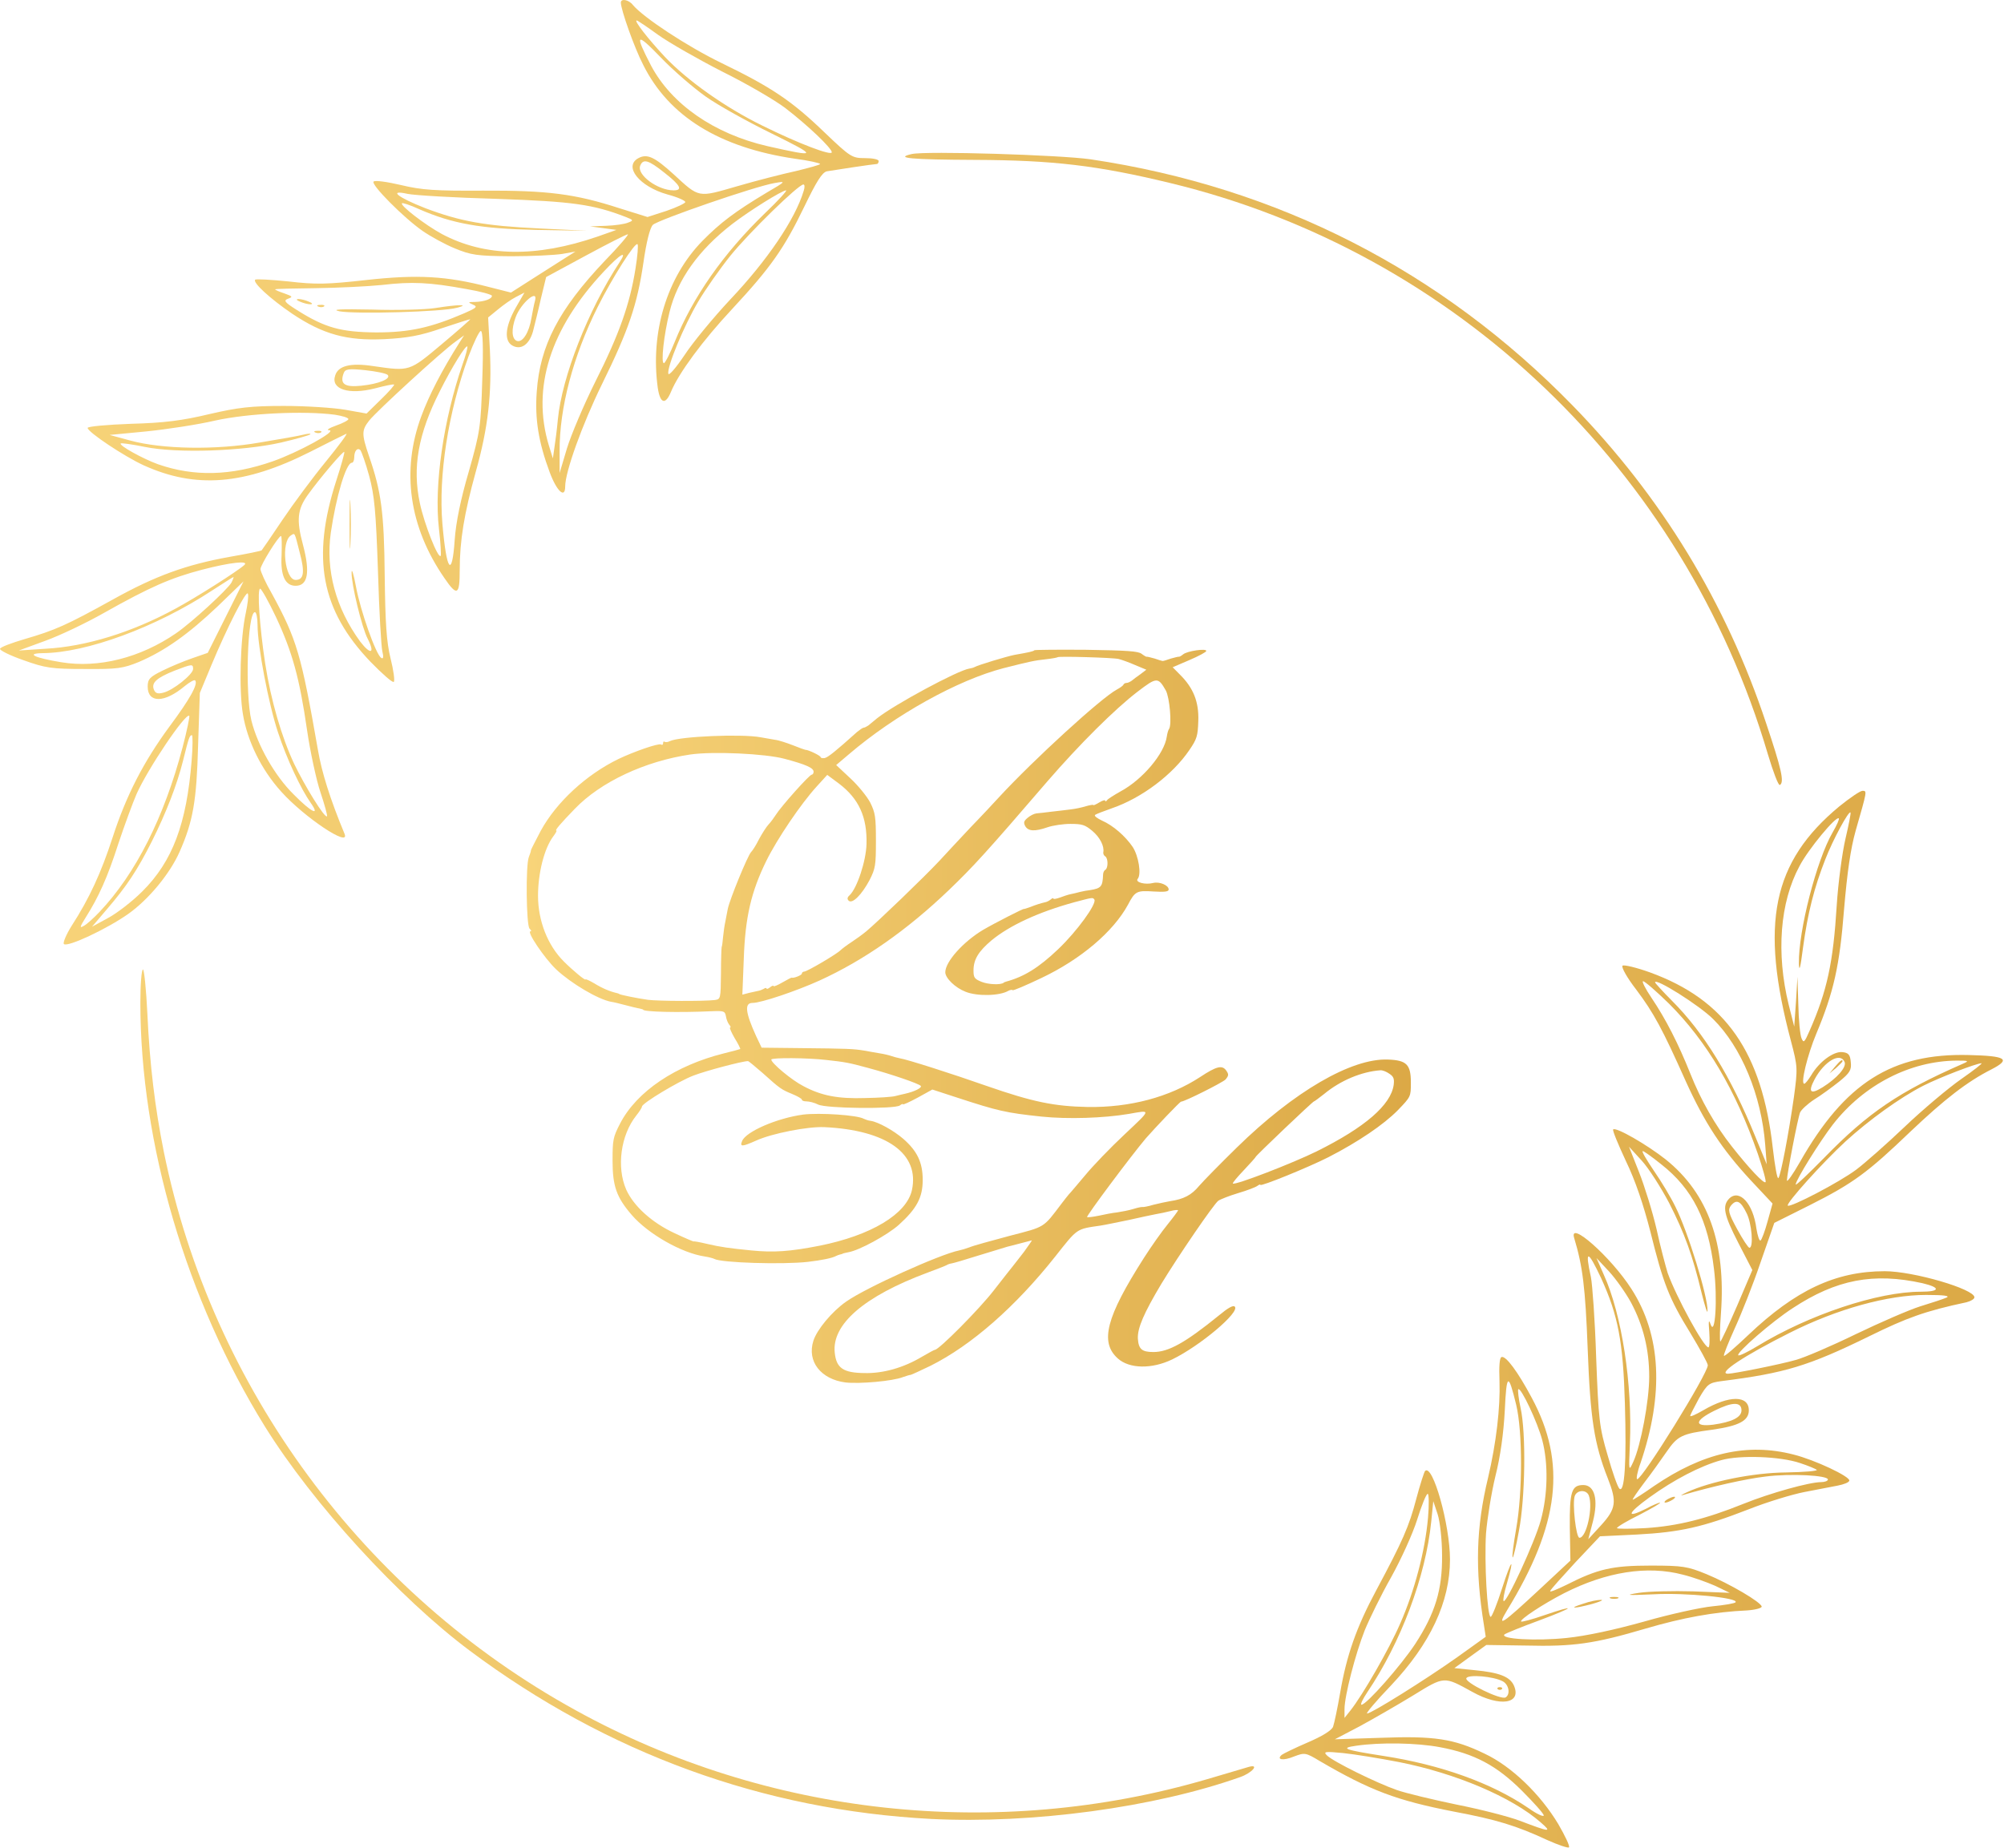 <?xml version="1.0" encoding="UTF-8"?> <svg xmlns="http://www.w3.org/2000/svg" width="1369" height="1263" viewBox="0 0 1369 1263" fill="none"><path d="M424.122 1.771C424.122 6.575 433.329 32.595 439.333 44.204C456.946 79.631 491.571 100.847 543.008 108.453C552.415 109.654 560.22 111.455 560.22 112.056C560.22 112.656 552.815 114.658 543.809 116.859C534.602 118.861 516.589 123.464 503.579 127.267C476.56 135.073 477.961 135.474 460.148 119.061C447.139 107.252 442.135 104.85 436.131 108.053C425.723 113.657 436.731 127.468 455.945 132.872C462.75 134.673 468.154 137.075 468.154 138.076C468.154 138.876 462.35 141.678 455.345 144.08L442.335 148.284L423.121 142.279C392.9 132.471 374.086 130.07 330.054 130.27C297.23 130.47 288.224 129.869 274.014 126.467C264.607 124.265 256.201 123.064 255.2 124.065C253.199 126.066 275.815 148.884 288.824 157.891C294.028 161.494 303.835 166.898 310.64 169.7C321.848 174.303 325.651 174.904 349.068 175.104C363.478 175.104 379.09 174.303 384.093 173.503L393.1 171.902L386.095 176.305C382.292 178.707 372.285 185.112 364.079 190.316L349.068 199.923L334.057 196.12C304.836 188.514 285.022 187.514 250.397 191.317C223.577 194.319 215.772 194.519 197.158 192.317C185.15 191.116 174.942 190.516 174.342 191.116C172.34 192.918 184.549 204.126 199.56 214.334C220.775 228.545 236.987 232.949 262.605 231.748C278.417 230.947 287.223 229.346 301.634 224.342C311.841 220.939 320.647 218.137 321.248 218.137C321.648 218.137 313.042 225.743 301.834 235.15C279.418 253.965 280.018 253.765 255 250.162C239.389 247.76 230.983 249.962 228.981 256.567C225.779 265.974 238.188 269.977 256.201 265.373C263.006 263.572 268.81 262.371 269.21 262.771C269.611 263.172 265.608 267.775 260.204 272.979L250.397 282.587L235.786 279.985C227.58 278.584 208.767 277.383 193.956 277.383C171.54 277.383 162.733 278.383 142.919 282.987C124.506 287.39 112.097 288.992 89.481 289.592C73.069 290.192 59.859 291.393 59.859 292.394C59.859 295.196 85.077 312.009 98.287 318.014C133.712 334.026 166.936 331.424 211.769 308.807C224.378 302.402 235.586 296.798 236.587 296.397C237.788 295.997 231.383 304.604 222.577 315.412C213.57 326.42 200.361 344.234 192.955 355.242C185.55 366.251 179.145 375.658 178.745 376.058C178.345 376.459 168.738 378.46 157.129 380.462C127.108 385.866 106.093 393.472 76.671 409.884C45.249 427.298 37.443 430.7 16.828 436.705C8.022 439.307 0.416 442.109 0.016 443.31C-0.384 444.311 6.821 447.914 16.027 451.116C31.038 456.52 35.441 457.121 57.858 457.121C80.274 457.321 84.077 456.72 94.884 452.317C112.697 444.711 128.709 433.302 148.723 414.288L166.336 397.275L141.918 446.112L131.511 449.715C125.707 451.716 116.5 455.519 110.896 458.322C102.29 462.525 100.889 464.126 100.889 469.13C100.889 480.539 112.297 480.539 126.307 468.729C129.509 466.127 132.712 464.326 133.312 464.927C135.514 467.328 129.71 477.736 115.699 496.551C98.087 520.569 86.278 543.387 76.871 572.409C69.066 596.427 61.06 613.841 49.051 632.455C45.249 638.46 42.847 644.264 43.647 645.065C46.049 647.467 73.269 634.657 87.679 624.449C101.489 614.642 116.1 597.028 122.704 582.016C131.911 561.2 134.313 547.19 135.314 509.561L136.514 473.533L144.32 454.719C155.328 428.298 168.337 402.879 169.338 405.681C169.939 407.082 169.138 413.087 167.937 418.691C164.134 435.904 163.134 471.732 165.936 487.944C168.938 506.358 178.545 525.973 192.155 540.985C207.766 558.398 239.389 579.615 235.386 569.807C225.579 546.189 219.775 527.775 217.173 512.363C205.764 447.113 202.762 436.905 185.75 405.681C181.347 398.075 177.944 390.469 177.944 388.868C177.944 386.066 190.153 366.451 191.954 366.251C192.555 366.251 192.555 372.255 192.355 379.461C191.554 393.272 194.757 400.277 201.962 400.277C210.368 400.277 211.969 391.07 206.965 372.255C202.362 355.242 203.163 348.037 210.368 338.029C218.574 326.62 234.385 308.006 235.186 308.807C235.586 309.007 233.184 317.814 229.782 328.222C212.569 381.463 219.374 416.89 252.999 452.117C261.204 460.523 268.21 466.728 269.01 465.927C269.811 465.127 268.81 457.921 266.809 449.915C264.007 438.706 263.206 425.496 262.806 393.272C262.405 349.838 260.404 335.627 251.998 311.409C246.994 296.597 246.994 293.995 252.198 287.39C257.402 280.785 302.434 239.554 311.04 233.549L317.045 229.146L313.842 234.149C301.834 253.164 293.228 269.777 287.824 284.388C274.014 321.617 279.418 360.046 303.635 395.073C312.241 407.683 314.043 406.682 314.043 389.869C314.043 369.253 317.045 351.239 325.051 322.217C333.457 292.394 336.059 268.976 334.658 239.153L333.457 216.936L340.061 211.532C343.664 208.53 349.268 204.527 352.47 202.925L358.275 199.923L352.07 210.731C345.065 223.341 344.264 232.949 350.069 236.151C355.873 239.353 361.477 235.551 364.079 226.544C365.079 222.541 367.681 212.333 369.483 204.126L373.085 189.315L400.105 174.704C414.915 166.698 427.925 160.093 428.926 160.093C429.726 160.093 422.721 168.499 412.914 178.507C381.691 211.532 368.882 236.151 366.681 267.575C365.28 286.189 367.882 302.202 375.487 322.617C380.29 335.627 386.095 341.032 386.095 332.425C386.095 322.417 397.703 290.192 411.113 262.771C429.526 225.343 435.33 208.129 439.533 179.507C441.535 165.497 443.936 155.889 445.938 153.688C449.34 150.285 515.988 127.267 529.198 125.066C537.204 123.665 537.004 123.865 523.994 131.471C501.978 144.681 492.171 152.086 479.762 164.696C455.545 189.515 444.137 227.144 449.34 264.973C450.941 275.781 454.544 276.982 458.347 267.775C463.751 254.765 480.163 232.548 500.177 211.132C526.396 182.91 535.603 169.9 549.413 141.278C557.819 123.865 561.621 117.86 564.824 117.06C569.427 116.259 597.247 112.056 599.048 112.056C599.649 112.056 600.249 111.055 600.249 110.054C600.249 108.853 596.046 108.053 591.043 108.053C582.036 108.053 581.035 107.452 563.223 90.439C540.806 68.823 526.996 59.615 493.172 43.203C469.555 31.794 439.533 11.979 432.328 3.372C429.526 -0.23 424.122 -1.231 424.122 1.771ZM449.54 23.788C457.146 29.192 476.76 40.401 493.172 48.807C509.784 57.014 528.998 68.222 536.203 73.626C551.614 85.435 568.226 101.247 568.226 104.05C568.226 106.652 545.81 98.245 520.792 85.836C495.374 73.426 469.555 55.012 454.344 39C442.535 26.39 432.928 13.98 434.93 13.98C435.53 13.98 442.135 18.384 449.54 23.788ZM482.164 66.02C490.37 71.825 510.785 83.234 527.197 91.24C559.22 107.052 558.819 107.652 524.194 99.846C487.768 91.44 458.747 71.224 444.737 44.804C433.329 22.787 434.53 21.786 451.342 39.2C459.948 48.207 473.958 60.216 482.164 66.02ZM453.944 118.06C464.952 126.667 466.553 130.07 460.148 130.07C449.34 130.07 434.93 119.461 437.332 113.257C439.333 108.253 442.936 109.254 453.944 118.06ZM549.012 130.47C543.208 149.885 523.994 178.106 498.976 204.527C487.368 216.936 473.158 234.149 467.553 242.756C461.749 251.363 456.946 256.967 456.546 255.366C455.545 250.762 467.353 222.34 476.96 206.128C481.764 197.922 491.771 183.711 498.976 174.704C511.785 158.892 545.41 126.066 548.812 126.066C549.813 126.066 549.813 128.068 549.012 130.47ZM339.061 135.874C391.298 137.675 405.309 139.677 427.525 148.284C432.728 150.285 432.928 150.685 429.126 152.086C426.924 153.087 420.119 154.088 414.115 154.288L403.107 154.688L421.12 157.09L408.111 161.694C366.08 176.105 331.255 175.504 301.834 159.892C290.426 153.688 273.013 140.277 274.614 138.876C275.014 138.476 280.218 140.077 286.223 142.879C309.039 152.887 328.453 156.29 366.08 157.09L401.105 157.691L368.082 156.09C331.055 154.288 314.443 151.286 290.626 142.279C271.612 134.873 265.007 129.469 278.417 132.471C283.22 133.472 310.44 135.073 339.061 135.874ZM522.793 145.481C493.973 173.303 473.158 203.326 460.949 233.549C457.746 241.555 454.344 248.16 453.543 248.16C451.342 248.16 453.543 228.745 457.346 213.333C462.75 191.116 477.16 170.901 500.177 153.087C512.186 143.88 534.001 130.27 537.004 130.07C538.004 130.07 531.6 137.075 522.793 145.481ZM434.129 183.511C430.327 207.729 422.921 228.545 406.91 260.37C398.904 276.382 390.098 297.198 387.296 306.405L382.292 323.218V308.206C382.092 278.984 391.499 243.357 408.311 209.731C418.318 189.715 433.929 165.096 435.53 166.898C436.131 167.498 435.53 174.904 434.129 183.511ZM423.322 179.107C401.706 211.932 383.893 257.567 381.091 286.59C380.491 293.395 379.29 302.402 378.689 306.205L377.689 313.21L374.887 304.203C363.078 264.973 375.887 224.542 412.514 185.512C423.722 173.503 428.926 170.501 423.322 179.107ZM318.646 197.521C328.253 199.123 336.059 201.324 336.059 202.125C336.059 204.327 330.855 206.128 324.45 206.328C319.647 206.328 319.447 206.528 323.049 208.129C326.452 209.531 325.651 210.331 317.445 213.934C294.228 223.942 279.818 227.144 257.001 227.144C232.784 226.944 221.976 223.942 202.962 211.932C194.356 206.528 193.556 205.327 196.758 204.126C200.16 202.925 199.96 202.525 194.356 200.524C190.754 199.323 187.952 198.122 187.952 197.721C187.952 197.321 200.361 197.121 215.371 196.921C230.582 196.721 251.197 195.72 261.004 194.719C281.419 192.317 293.628 192.918 318.646 197.521ZM365.48 205.527C364.879 207.529 363.879 212.733 363.078 217.136C361.477 227.344 356.874 234.35 353.071 232.949C349.468 231.547 349.268 224.742 352.27 216.736C355.873 206.929 367.882 196.921 365.48 205.527ZM329.454 259.569C328.453 291.393 328.053 294.796 320.247 322.217C314.643 341.232 311.441 357.244 310.64 368.653C308.839 395.473 305.036 390.67 302.234 358.045C299.432 325.219 306.037 282.186 320.047 243.557C323.65 233.949 327.452 226.143 328.453 226.143C329.854 226.143 330.254 237.352 329.454 259.569ZM315.844 249.361C303.035 286.59 296.43 331.624 299.832 361.047C301.033 371.055 301.434 379.461 301.033 379.861C299.232 381.863 289.825 358.045 286.823 343.834C281.619 319.415 285.622 296.597 300.433 267.375C308.839 250.562 318.246 235.551 319.246 236.751C319.647 237.152 318.246 242.756 315.844 249.361ZM264.807 256.166C267.409 258.768 258.803 262.371 246.794 263.572C235.386 264.773 231.983 262.371 234.785 254.965C235.786 252.163 238.188 251.763 249.596 252.964C257.001 253.765 263.806 255.166 264.807 256.166ZM228.781 283.387C233.785 284.188 237.988 285.389 237.988 286.39C237.988 287.19 234.185 289.192 229.582 290.793C224.578 292.594 222.577 293.995 224.978 293.995C230.582 294.396 203.563 309.207 186.35 315.212C157.73 325.219 132.512 325.82 107.894 317.213C97.887 313.61 81.074 304.403 82.475 303.002C82.876 302.602 90.281 303.603 99.087 305.404C120.703 309.808 165.535 308.406 191.954 302.402C202.362 300 211.369 297.398 211.969 296.798C212.569 296.197 210.568 296.197 207.366 296.998C204.363 297.798 190.754 300.2 177.344 302.402C147.522 307.606 110.896 307.005 88.88 301.001L74.87 297.198L99.888 294.796C113.698 293.395 134.913 290.192 146.922 287.39C169.538 282.386 207.566 280.585 228.781 283.387ZM252.198 325.219C255.801 338.63 256.801 349.238 258.202 390.269C259.003 417.29 260.404 441.909 261.204 445.111C262.205 449.114 261.805 450.516 260.404 449.515C256.801 447.313 246.194 417.29 243.191 400.877C241.59 392.271 240.189 387.867 240.189 391.27C239.989 399.076 247.194 428.899 251.197 436.505C256.401 446.713 253.199 447.713 245.994 438.306C229.382 415.489 222.376 389.669 225.979 364.049C229.582 339.43 236.387 316.212 240.389 316.212C241.19 316.212 241.991 314.611 241.991 312.61C241.991 308.006 244.192 305.604 246.194 307.606C246.994 308.607 249.796 316.413 252.198 325.219ZM204.764 377.66C208.366 391.07 207.566 396.274 201.962 396.274C194.556 396.274 191.754 370.254 198.759 365.851C201.561 364.049 201.161 363.449 204.764 377.66ZM166.936 386.066C162.333 390.269 133.712 408.483 119.902 415.889C90.281 432.101 58.458 441.909 30.838 443.31L12.825 444.511L30.838 437.906C40.845 434.303 58.858 425.696 70.867 418.891C102.49 401.078 116.7 394.873 138.116 389.269C157.329 384.265 170.339 382.864 166.936 386.066ZM158.13 398.075C155.328 402.879 131.311 425.096 120.303 432.702C95.885 449.515 67.264 456.72 41.846 452.517C23.633 449.515 17.228 446.512 29.037 446.312C59.059 446.112 106.493 428.699 144.921 403.479C152.726 398.476 159.131 394.272 159.531 394.272C159.731 394.272 159.131 396.074 158.13 398.075ZM188.552 421.693C199.76 445.712 204.564 463.125 209.767 498.953C211.969 513.964 216.172 533.379 218.974 541.585C221.776 549.992 223.777 557.197 223.377 557.798C221.776 559.199 208.166 536.982 200.961 521.97C192.355 503.556 185.15 478.937 181.147 453.318C177.344 428.298 175.543 402.279 177.744 402.279C178.545 402.279 183.548 411.085 188.552 421.693ZM175.943 427.098C175.943 441.509 183.548 481.539 189.953 500.554C195.957 518.768 205.564 539.184 212.369 548.791C218.974 558.198 212.569 554.996 200.561 542.786C187.751 530.177 175.943 509.361 171.74 492.348C167.337 474.134 168.938 418.291 174.142 418.291C175.142 418.291 175.943 422.294 175.943 427.098ZM131.911 457.121C131.911 460.723 118.301 471.732 111.496 473.333C107.694 474.334 106.092 473.733 105.092 471.131C103.29 466.528 107.093 463.125 119.102 458.322C131.111 453.718 131.911 453.518 131.911 457.121ZM124.706 510.762C112.097 558.598 92.683 597.028 68.065 623.048C64.062 627.251 59.259 631.655 57.257 632.655C54.255 634.457 54.455 633.456 58.458 627.051C67.465 612.84 73.469 599.43 80.874 576.412C85.077 563.802 90.681 548.591 93.283 542.586C100.889 525.373 126.908 486.743 129.309 489.145C129.71 489.545 127.708 499.353 124.706 510.762ZM130.91 519.769C127.508 562.802 117.901 588.621 97.086 609.237C90.481 615.842 79.874 624.049 73.869 627.251L62.861 633.256L73.069 621.247C86.478 605.635 93.683 594.826 103.691 575.011C113.498 555.396 120.903 536.381 125.106 519.568C128.909 504.157 129.509 502.355 131.111 502.355C131.711 502.355 131.711 510.161 130.91 519.769Z" fill="url(#paint0_linear_812_27)"></path><path d="M204.964 206.128C207.165 207.129 210.368 207.929 211.969 207.929C213.77 207.929 213.57 207.129 210.968 206.128C208.767 205.127 205.564 204.327 203.963 204.327C202.162 204.327 202.362 205.127 204.964 206.128Z" fill="url(#paint1_linear_812_27)"></path><path d="M217.573 209.531C218.974 210.131 220.775 209.931 221.376 209.33C222.176 208.73 220.975 208.13 218.774 208.33C216.572 208.33 215.972 208.93 217.573 209.531Z" fill="url(#paint2_linear_812_27)"></path><path d="M297.03 210.531C290.426 211.532 271.012 212.133 253.999 211.532C232.584 211.132 225.779 211.332 231.983 212.733C242.791 214.735 302.034 213.133 312.041 210.331C321.448 207.929 313.442 207.929 297.03 210.531Z" fill="url(#paint3_linear_812_27)"></path><path d="M215.572 295.597C216.973 296.197 218.774 295.997 219.374 295.397C220.175 294.796 218.974 294.196 216.772 294.396C214.571 294.396 213.97 294.996 215.572 295.597Z" fill="url(#paint4_linear_812_27)"></path><path d="M238.788 358.245C238.788 373.056 238.988 379.261 239.389 371.655C239.789 364.249 239.789 352.24 239.389 344.634C238.988 337.229 238.788 343.433 238.788 358.245Z" fill="url(#paint5_linear_812_27)"></path><path d="M622.866 105.251C610.657 108.053 622.465 109.053 665.897 109.254C719.535 109.454 749.757 113.057 799.393 125.066C994.334 172.102 1150.45 321.216 1207.69 515.365C1211.29 527.374 1214.89 536.982 1215.89 536.381C1219.1 534.58 1216.89 525.173 1206.49 494.149C1179.07 411.686 1134.84 339.23 1074.59 277.383C984.527 184.912 872.846 127.868 744.954 108.853C723.939 105.851 632.873 103.049 622.866 105.251Z" fill="url(#paint6_linear_812_27)"></path><path d="M1256.52 550.993C1210.69 589.022 1202.08 631.054 1223.5 711.516C1228.1 728.929 1228.1 730.13 1225.5 749.545C1221.9 774.764 1216.49 803.186 1214.89 804.988C1214.09 805.988 1212.49 796.781 1211.09 784.772C1203.68 718.922 1178.87 683.294 1127.23 664.48C1117.82 661.077 1109.22 659.076 1108.42 659.876C1107.42 660.877 1111.62 668.283 1117.82 676.289C1129.83 692.301 1135.64 703.109 1151.65 738.937C1164.46 767.159 1176.07 784.972 1195.88 806.389L1210.89 822.401L1207.49 834.61C1205.69 841.215 1203.48 847.22 1202.68 847.62C1201.88 848.221 1200.68 844.418 1199.88 839.614C1197.68 822.401 1188.27 812.193 1181.27 818.998C1176.47 824.002 1177.47 829.807 1187.47 849.222L1197.08 867.836L1186.67 892.255C1180.87 905.665 1175.66 916.673 1175.26 916.673C1174.66 916.673 1174.86 907.867 1175.66 897.058C1179.07 849.622 1166.86 815.596 1138.04 792.378C1125.43 782.37 1104.01 769.961 1102.01 771.762C1101.41 772.363 1105.41 781.97 1110.62 793.179C1117.22 806.789 1122.63 823.001 1127.43 841.616C1136.24 877.043 1140.04 887.051 1154.85 911.069C1161.25 921.677 1166.66 931.485 1166.66 932.886C1166.66 938.69 1122.03 1010.75 1118.42 1010.75C1117.62 1010.75 1118.42 1005.94 1120.62 999.937C1136.84 952.501 1134.84 912.27 1114.42 880.646C1100.41 858.829 1071.39 833.209 1075.39 846.019C1081.2 865.234 1083 879.845 1084.6 921.677C1086.4 969.514 1089 986.527 1098.41 1010.35C1104.61 1026.16 1104.01 1030.96 1093.81 1042.17L1085 1051.78L1088.2 1039.57C1092 1024.76 1089.4 1014.75 1081.6 1014.75C1073.59 1014.75 1072.19 1019.15 1072.39 1043.57L1072.79 1066.39L1051.78 1086C1026.16 1109.82 1022.15 1112.62 1029.36 1100.61C1065.39 1041.77 1070.39 999.737 1046.37 955.103C1036.96 937.489 1028.76 926.281 1025.76 927.281C1024.36 927.682 1023.96 933.686 1024.36 943.894C1024.96 961.708 1022.15 985.926 1016.55 1009.74C1008.34 1043.77 1007.54 1072.39 1013.75 1110.62L1014.95 1118.43L995.134 1132.64C973.919 1147.65 936.892 1170.87 933.89 1170.87C932.889 1170.87 940.095 1162.26 950.102 1151.85C977.121 1123.23 990.531 1094.61 990.531 1065.59C990.531 1041.97 978.723 999.937 973.519 1005.14C972.918 1005.74 970.116 1014.35 967.514 1024.16C962.511 1043.17 958.308 1052.78 940.095 1086.8C926.685 1111.82 919.88 1131.04 915.477 1156.86C913.676 1167.27 911.474 1177.67 910.673 1179.88C909.673 1182.48 903.068 1186.48 893.261 1190.68C884.455 1194.49 876.649 1198.29 875.648 1199.09C871.645 1202.49 876.649 1203.29 883.854 1200.29C891.259 1197.49 891.86 1197.49 901.467 1203.29C936.092 1223.51 954.105 1230.31 993.333 1237.92C1022.15 1243.32 1035.96 1247.53 1056.98 1257.33C1064.58 1260.74 1071.19 1262.94 1071.79 1262.34C1072.59 1261.54 1069.19 1254.53 1064.58 1246.53C1052.38 1226.11 1032.56 1206.9 1014.15 1198.29C993.133 1188.08 979.723 1186.08 942.897 1187.48L911.874 1188.48L928.686 1179.68C937.893 1174.67 954.305 1165.26 965.113 1158.66C986.928 1145.25 986.128 1145.25 1005.74 1156.06C1024.76 1166.67 1039.77 1164.26 1034.16 1151.65C1031.36 1145.65 1024.16 1142.85 1007.34 1141.25L993.533 1139.84L1004.54 1131.84L1015.35 1124.03L1042.37 1124.43C1074.79 1125.23 1089 1123.23 1124.23 1112.82C1149.45 1105.42 1171.06 1101.42 1193.68 1100.41C1199.28 1100.01 1203.48 1098.81 1203.48 1097.81C1203.08 1094.81 1181.67 1082.2 1165.66 1075.6C1152.85 1070.39 1149.65 1069.79 1127.63 1069.79C1101.61 1069.79 1091.6 1071.99 1069.99 1083C1063.38 1086.2 1058.58 1088.2 1058.98 1087.2C1059.18 1086.2 1067.19 1077.4 1076.19 1067.59L1093.01 1049.78L1118.22 1048.57C1147.84 1046.97 1163.06 1043.57 1194.48 1031.36C1207.09 1026.36 1224.3 1021.15 1232.51 1019.55C1240.91 1017.95 1251.12 1015.95 1255.32 1015.15C1259.53 1014.35 1263.13 1012.95 1263.33 1011.75C1263.93 1008.94 1239.71 997.535 1225.3 993.933C1193.48 985.726 1163.26 992.732 1130.03 1015.35C1122.63 1020.55 1116.02 1024.76 1115.42 1024.76C1114.82 1024.76 1118.42 1019.55 1123.23 1013.15C1128.03 1006.94 1134.84 997.335 1138.44 992.131C1146.04 981.123 1148.65 979.722 1169.86 976.92C1188.07 974.318 1194.68 970.715 1194.68 963.709C1194.68 953.301 1181.27 953.301 1163.46 963.709C1158.65 966.512 1154.65 968.313 1154.65 967.512C1154.65 966.712 1157.45 961.508 1160.65 955.503C1166.46 945.495 1167.46 944.895 1176.27 943.694C1219.1 938.29 1235.31 933.486 1276.94 913.071C1302.56 900.461 1315.17 895.857 1343.39 889.853C1346.39 889.052 1348.79 887.651 1348.79 886.45C1348.79 880.846 1307.16 868.636 1287.55 868.636C1253.92 868.636 1226.5 881.646 1194.28 912.27C1185.67 920.476 1178.27 926.881 1177.67 926.481C1177.27 925.88 1180.67 917.474 1185.07 907.666C1189.67 897.659 1197.68 877.443 1202.68 862.632L1212.09 835.611L1236.11 823.602C1265.93 808.59 1275.74 801.385 1305.16 773.163C1328.38 751.146 1343.79 739.137 1360.4 730.731C1374.01 723.725 1370.41 721.524 1345.19 720.923C1292.55 719.522 1260.33 739.938 1229.5 794.179C1224.7 802.586 1220.7 808.19 1220.7 806.589C1220.7 802.586 1228.1 764.156 1229.7 760.153C1230.5 758.352 1234.71 754.349 1239.31 751.346C1243.91 748.544 1251.52 742.94 1256.32 739.137C1263.73 733.132 1264.93 731.131 1264.33 725.727C1263.93 720.723 1262.73 719.322 1258.52 718.922C1252.52 718.321 1242.71 725.527 1237.31 734.734C1235.31 737.936 1233.31 740.538 1232.51 740.538C1229.9 740.538 1234.71 720.923 1240.71 706.512C1252.72 677.89 1256.72 659.876 1259.73 621.447C1261.93 595.827 1264.13 580.215 1267.73 567.405C1275.54 540.184 1275.54 540.385 1272.33 540.385C1270.73 540.385 1263.73 545.188 1256.52 550.993ZM1260.73 573.01C1258.52 582.417 1255.72 603.033 1254.72 618.845C1252.32 657.875 1248.12 677.29 1236.11 704.51C1232.71 712.316 1232.11 712.917 1230.7 709.514C1229.7 707.313 1228.7 696.905 1228.5 686.497L1227.9 667.482L1226.9 684.495L1225.7 701.508L1221.9 686.497C1213.29 651.27 1215.89 616.643 1229.3 591.824C1235.31 580.215 1254.32 557.398 1256.12 559.199C1256.72 559.599 1254.72 564.003 1251.92 568.806C1240.91 587.821 1228.5 636.258 1228.9 658.275C1229.1 664.68 1229.9 661.477 1231.71 647.467C1234.91 623.849 1239.31 606.635 1246.92 587.22C1252.12 573.81 1262.93 553.795 1264.13 555.196C1264.53 555.596 1262.93 563.602 1260.73 573.01ZM1140.24 685.896C1165.86 711.516 1185.67 744.741 1200.88 788.575C1204.29 798.583 1206.69 807.189 1206.09 807.79C1204.89 808.991 1194.88 798.383 1183.07 783.371C1171.66 768.96 1161.85 751.547 1154.85 733.933C1146.64 713.317 1137.84 696.104 1128.23 681.893C1124.03 675.688 1121.43 670.484 1122.43 670.484C1123.63 670.484 1131.63 677.49 1140.24 685.896ZM1170.26 696.304C1189.67 715.519 1203.28 748.544 1205.89 782.37L1206.89 795.58L1199.08 776.566C1182.47 735.734 1164.06 705.711 1142.24 683.895C1135.84 677.49 1130.63 671.685 1130.63 671.285C1130.63 667.882 1161.05 687.097 1170.26 696.304ZM1260.13 725.727C1261.53 729.33 1254.72 736.935 1245.11 742.94C1236.71 748.144 1234.91 746.343 1239.71 737.336C1246.32 725.126 1257.32 718.721 1260.13 725.727ZM1340.78 726.928C1297.35 745.942 1276.14 760.353 1246.32 790.977C1235.51 801.985 1226.7 810.392 1226.7 809.391C1226.7 806.389 1243.31 779.768 1252.12 768.359C1273.34 741.139 1304.96 724.926 1336.78 724.726C1344.99 724.726 1345.39 724.926 1340.78 726.928ZM1339.78 737.336C1331.18 743.34 1313.76 757.951 1301.36 769.761C1288.75 781.77 1273.74 794.98 1268.13 799.183C1256.72 807.79 1222.9 825.403 1221.3 823.802C1219.9 822.401 1244.71 794.78 1260.73 779.968C1276.74 765.357 1297.75 750.146 1313.76 741.939C1325.17 736.135 1349.79 726.728 1353.59 726.527C1354.59 726.527 1348.39 731.331 1339.78 737.336ZM1140.24 822.001C1150.85 842.817 1156.25 857.828 1162.46 883.648C1164.66 892.455 1166.46 898.059 1166.46 895.857C1166.86 886.45 1153.05 841.416 1144.44 824.403C1141.44 818.198 1134.84 807.189 1129.83 799.984C1124.83 792.578 1121.23 786.573 1122.23 786.573C1123.03 786.573 1128.63 790.577 1134.84 795.58C1156.25 812.393 1166.86 833.61 1170.86 867.035C1173.46 887.451 1171.66 914.271 1168.46 904.664C1167.26 901.262 1167.06 902.863 1167.66 910.068C1168.06 915.873 1167.86 920.676 1167.06 920.676C1163.86 920.676 1145.04 886.05 1139.24 869.837C1137.84 865.234 1134.23 851.824 1131.63 839.814C1128.83 827.805 1123.43 810.392 1119.62 800.784L1112.82 783.571L1121.43 792.978C1126.23 798.182 1134.64 811.393 1140.24 822.001ZM1193.08 828.806C1196.68 835.611 1198.08 852.624 1195.08 852.624C1194.28 852.624 1190.48 846.82 1186.67 839.814C1180.67 828.806 1180.27 826.604 1182.47 823.802C1186.27 819.199 1189.07 820.6 1193.08 828.806ZM1093.81 873.44C1105.41 898.86 1108.82 916.873 1110.02 959.106C1111.22 999.137 1109.82 1020.75 1106.21 1017.15C1105.01 1015.95 1101.41 1005.74 1098.21 994.333C1092.6 975.318 1092 970.114 1090.4 927.682C1089.6 902.262 1087.8 877.643 1086.8 872.64C1082.6 853.625 1084.6 853.825 1093.81 873.44ZM1114.22 890.053C1122.63 905.865 1126.63 922.278 1126.63 940.692C1126.63 957.305 1120.83 987.728 1115.82 998.736C1112.62 1005.74 1112.62 1005.54 1113.42 986.727C1115.22 945.896 1108.02 898.459 1095.61 871.038L1090.6 859.63L1099.21 868.837C1103.81 873.84 1110.62 883.448 1114.22 890.053ZM1313.36 876.843C1325.97 879.845 1325.37 882.647 1312.16 882.647C1282.94 882.647 1235.91 898.259 1200.48 919.876C1193.88 923.879 1188.07 926.681 1187.47 926.081C1185.87 924.479 1210.69 902.863 1224.7 893.856C1254.52 874.241 1279.94 869.437 1313.36 876.843ZM1329.78 886.65C1327.57 887.651 1319.57 890.253 1311.76 892.655C1304.16 895.057 1284.34 903.663 1267.73 911.669C1251.32 919.676 1232.71 927.682 1226.7 929.283C1216.29 932.285 1184.27 938.69 1180.47 938.69C1172.86 938.69 1191.28 926.481 1222.7 910.669C1254.92 894.456 1289.55 884.849 1315.77 884.849C1327.77 884.849 1332.38 885.449 1329.78 886.65ZM1035.76 959.906C1040.17 978.321 1040.17 1019.75 1035.76 1044.57C1033.96 1054.98 1032.76 1063.79 1033.36 1064.19C1033.76 1064.59 1035.76 1056.58 1037.57 1046.37C1041.97 1023.96 1042.57 979.121 1038.77 962.108C1037.36 955.703 1036.76 949.899 1037.16 949.298C1038.97 947.697 1050.37 971.916 1053.58 984.125C1057.78 1000.14 1057.38 1021.15 1052.58 1038.77C1048.57 1053.58 1028.96 1096.01 1027.16 1094.01C1026.56 1093.61 1027.56 1088.2 1029.36 1082.2C1034.96 1062.79 1032.56 1065.19 1026.16 1085.2C1022.75 1096.01 1019.15 1104.82 1018.35 1104.82C1015.95 1104.82 1013.95 1067.39 1015.15 1047.77C1015.95 1037.97 1018.75 1020.35 1021.55 1008.74C1024.96 995.334 1027.16 979.321 1027.96 963.91C1029.16 938.29 1030.36 937.689 1035.76 959.906ZM1189.67 963.709C1189.67 968.513 1183.07 971.716 1170.26 973.517C1157.05 975.118 1157.45 970.715 1171.26 963.91C1183.27 957.905 1189.67 957.705 1189.67 963.709ZM1229.7 999.737C1235.31 1001.54 1240.31 1003.74 1241.11 1004.34C1241.91 1005.14 1232.51 1005.94 1220.1 1006.14C1197.48 1006.34 1168.06 1012.35 1152.25 1019.75C1148.65 1021.35 1147.44 1022.35 1149.65 1021.55C1169.46 1015.75 1192.48 1010.55 1206.09 1008.94C1223.3 1006.74 1248.72 1008.14 1248.72 1010.95C1248.72 1011.95 1246.52 1012.75 1244.11 1012.75C1236.11 1012.75 1209.49 1020.15 1191.08 1027.56C1165.26 1037.97 1145.84 1042.77 1124.23 1044.17C1113.42 1044.77 1104.61 1044.77 1104.61 1044.17C1104.61 1043.37 1111.62 1039.17 1120.22 1034.96C1128.63 1030.56 1134.84 1026.96 1134.03 1026.76C1133.23 1026.76 1128.83 1028.56 1124.43 1030.96C1110.42 1037.97 1111.62 1034.16 1126.83 1023.16C1143.44 1011.15 1161.45 1001.74 1175.86 997.736C1188.47 994.133 1216.29 995.134 1229.7 999.737ZM1085.4 1021.95C1088.4 1029.96 1083.8 1050.78 1078.99 1050.78C1076.59 1050.78 1073.99 1026.96 1075.79 1022.15C1077.39 1017.95 1083.8 1017.75 1085.4 1021.95ZM975.52 1037.17C973.519 1059.78 966.314 1087.2 956.507 1109.42C948.901 1127.03 930.888 1158.26 922.482 1168.87L918.479 1173.87V1167.87C918.479 1158.86 925.884 1130.24 932.289 1114.02C935.491 1106.22 943.497 1089.81 950.302 1077.8C957.107 1065.59 965.113 1047.97 968.115 1038.37C971.117 1028.76 974.319 1020.75 975.32 1020.75C976.121 1020.75 976.321 1028.16 975.52 1037.17ZM985.127 1062.79C985.327 1086.2 980.524 1102.22 966.714 1123.43C956.907 1138.24 933.49 1164.86 930.087 1164.86C929.087 1164.86 930.888 1161.06 934.09 1156.26C956.907 1122.43 973.919 1077.4 977.722 1039.77L979.123 1025.76L982.125 1034.76C983.726 1039.77 985.127 1052.38 985.127 1062.79ZM1149.65 1076C1156.25 1077.6 1166.26 1081.2 1171.66 1083.6L1181.67 1088.41L1156.65 1087.4C1142.84 1087 1126.23 1087.4 1119.62 1088.41C1109.42 1090.01 1111.02 1090.21 1129.63 1089.41C1151.65 1088.2 1187.67 1091.81 1185.67 1094.81C1185.27 1095.61 1178.07 1096.81 1169.86 1097.61C1161.65 1098.41 1140.64 1103.02 1123.23 1108.02C1103.21 1113.62 1083.8 1117.83 1070.39 1119.23C1049.37 1121.43 1024.56 1120.03 1027.76 1116.83C1028.76 1116.03 1039.57 1111.62 1051.58 1107.22C1075.79 1098.21 1077.99 1095.81 1054.58 1103.82C1046.57 1106.62 1039.57 1108.42 1039.17 1108.02C1037.77 1106.82 1054.18 1096.01 1068.59 1088.61C1097.41 1073.99 1125.43 1069.59 1149.65 1076ZM1026.56 1148.85C1030.76 1151.05 1031.96 1157.66 1028.56 1159.86C1025.36 1161.86 999.938 1149.45 1001.74 1146.65C1003.34 1144.05 1020.15 1145.45 1026.56 1148.85ZM983.726 1193.89C1007.34 1198.29 1022.55 1206.5 1039.77 1223.71C1047.97 1231.92 1054.58 1239.32 1054.58 1240.52C1054.58 1241.72 1049.77 1239.52 1044.17 1235.52C1018.95 1218.3 984.126 1205.9 945.298 1199.89C918.279 1195.69 915.077 1194.49 926.485 1192.89C942.897 1190.48 967.915 1190.88 983.726 1193.89ZM955.906 1204.09C994.334 1211.7 1032.76 1227.91 1052.58 1245.33C1060.38 1252.13 1059.18 1252.13 1038.17 1244.12C1030.76 1241.32 1011.35 1236.32 995.134 1233.12C978.723 1229.71 960.309 1225.31 954.105 1223.11C940.295 1218.3 910.673 1203.69 906.47 1199.49C903.869 1196.89 905.069 1196.69 917.478 1197.89C925.284 1198.69 942.496 1201.49 955.906 1204.09Z" fill="url(#paint7_linear_812_27)"></path><path d="M1253.52 728.929L1249.72 733.533L1254.32 729.73C1256.72 727.528 1258.72 725.527 1258.72 725.126C1258.72 723.525 1257.12 724.726 1253.52 728.929Z" fill="url(#paint8_linear_812_27)"></path><path d="M1138.64 1024.76C1137.04 1025.76 1136.64 1026.76 1137.64 1026.76C1138.84 1026.76 1141.04 1025.76 1142.64 1024.76C1144.24 1023.76 1144.84 1022.75 1143.64 1022.75C1142.64 1022.75 1140.24 1023.76 1138.64 1024.76Z" fill="url(#paint9_linear_812_27)"></path><path d="M1100.21 1092.21C1101.41 1092.61 1103.81 1092.61 1105.21 1092.21C1106.41 1091.61 1105.41 1091.21 1102.61 1091.21C1099.81 1091.21 1098.81 1091.61 1100.21 1092.21Z" fill="url(#paint10_linear_812_27)"></path><path d="M1081.6 1095.81C1070.79 1099.21 1074.99 1099.41 1087.6 1096.01C1093.21 1094.41 1095.81 1093.21 1093.61 1093.21C1091.4 1093.21 1086 1094.21 1081.6 1095.81Z" fill="url(#paint11_linear_812_27)"></path><path d="M1023.15 1154.26C1023.96 1154.86 1025.16 1154.86 1025.96 1154.26C1026.56 1153.46 1025.96 1152.85 1024.56 1152.85C1023.15 1152.85 1022.55 1153.46 1023.15 1154.26Z" fill="url(#paint12_linear_812_27)"></path><path d="M95.885 685.296C95.885 781.369 127.508 888.452 180.947 974.718C213.77 1027.56 272.813 1092.01 321.048 1128.04C414.915 1198.09 521.392 1236.92 636.275 1242.92C705.125 1246.33 788.585 1235.12 847.228 1214.3C855.233 1211.5 860.637 1205.29 853.232 1207.3C851.03 1207.9 838.221 1211.7 824.811 1215.7C680.707 1257.94 524.194 1240.92 393.3 1168.67C248.195 1088.81 144.72 948.298 111.897 786.974C105.892 756.951 102.29 727.728 100.689 692.901C99.888 676.289 98.487 662.478 97.686 662.478C96.686 662.478 95.885 672.686 95.885 685.296Z" fill="url(#paint13_linear_812_27)"></path><path d="M706.637 444.32C705.994 445.085 703.264 445.696 692.822 447.531C687.521 448.602 668.245 454.412 665.836 455.789C665.033 456.247 663.266 456.706 662.141 456.859C654.27 458.082 610.899 481.478 599.173 490.806C596.924 492.641 594.354 494.782 593.23 495.7C592.105 496.464 590.66 497.229 590.017 497.229C589.375 497.229 587.447 498.605 585.519 500.134C571.062 513.132 565.44 517.719 563.191 518.025C561.746 518.178 560.621 517.872 560.621 517.414C560.621 516.343 551.947 512.214 550.18 512.367C549.859 512.367 546.004 510.991 541.827 509.309C537.49 507.627 532.029 505.792 529.298 505.486C526.728 505.027 522.391 504.263 519.66 503.804C506.97 501.357 464.081 503.192 457.655 506.404C456.21 507.168 454.603 507.321 453.961 506.862C453.479 506.404 452.997 506.71 452.997 507.78C452.997 508.85 452.354 509.309 451.551 508.697C449.784 507.78 433.4 513.438 422.477 518.637C400.47 529.341 380.23 547.997 369.468 567.57C365.934 574.298 362.882 580.262 362.721 580.874C362.721 581.638 362.079 583.626 361.275 585.614C359.027 591.119 359.508 632.406 361.757 634.547C362.882 635.617 363.203 636.382 362.4 636.382C359.508 636.382 372.038 654.885 379.909 662.377C390.189 672.011 408.502 682.868 417.497 684.55C418.943 684.703 423.28 685.774 427.296 686.844C431.312 687.914 435.649 688.985 436.934 689.138C438.219 689.444 439.343 689.749 439.343 689.902C439.343 691.431 463.278 692.043 486.569 690.973C494.601 690.667 495.244 690.973 495.886 694.337C496.207 696.478 497.171 698.924 498.135 700.148C499.099 701.218 499.42 702.135 498.777 702.135C498.135 702.135 499.581 705.347 501.83 709.323C504.239 713.145 505.845 716.51 505.685 716.815C505.363 716.968 500.544 718.345 494.762 719.721C461.511 727.978 435.006 745.716 423.601 767.736C418.782 777.064 418.461 778.899 418.461 793.12C418.461 810.553 421.192 818.198 431.633 830.279C442.716 843.124 465.687 856.274 481.429 858.568C484.32 859.027 487.212 859.791 488.015 860.25C492.513 862.85 534.277 864.226 551.947 862.238C561.264 861.168 568.653 859.638 571.062 858.262C572.026 857.803 573.151 857.345 573.954 857.192C574.596 857.039 575.239 856.886 575.56 856.733C575.721 856.427 577.488 856.121 579.576 855.663C586.965 854.439 606.241 843.888 613.951 837.007C626.32 825.844 630.336 818.198 630.336 806.271C630.336 794.191 626.481 786.392 617.004 778.134C610.418 772.477 599.976 766.666 594.836 765.901C593.23 765.748 591.142 764.984 590.178 764.525C585.841 761.925 559.979 760.243 548.574 761.62C530.743 764.066 509.54 773.241 506.97 779.664C505.203 783.792 506.97 783.639 516.608 779.358C527.37 774.465 551.626 769.724 563.031 770.183C605.759 772.171 628.408 788.38 622.947 813.305C619.252 829.667 594.997 844.194 559.818 851.228C539.578 855.204 528.495 855.968 513.234 854.439C497.974 852.91 492.352 852.146 483.196 850.005C478.056 848.781 473.879 848.017 473.879 848.323C473.879 848.476 467.936 846.029 460.868 842.665C445.287 835.478 432.757 824.009 427.778 812.846C421.031 797.402 424.083 775.535 434.685 762.231C436.773 759.632 438.54 756.879 438.54 756.115C438.701 753.821 463.278 738.988 473.558 735.012C481.75 731.801 507.13 725.073 510.986 725.073C511.467 725.073 515.805 728.743 520.784 733.024C532.992 744.034 533.796 744.493 541.185 747.551C544.879 749.081 547.771 750.763 547.771 751.374C547.771 752.139 549.216 752.598 550.983 752.598C552.911 752.598 556.445 753.515 558.854 754.738C564.316 757.491 611.381 757.95 614.755 755.35C615.879 754.433 616.843 754.127 616.843 754.585C616.843 755.044 621.341 753.056 626.963 749.998L636.922 744.493L653.789 749.998C681.899 759.173 687.04 760.396 711.616 762.996C729.447 764.831 753.863 764.066 771.051 761.161C786.632 758.408 786.793 757.644 768.159 775.229C758.521 784.251 746.474 796.79 741.334 803.06C736.033 809.329 731.053 815.293 730.089 816.21C729.286 817.281 727.037 819.88 725.27 822.327C712.42 839.301 714.347 838.077 689.61 844.5C677.08 847.864 664.712 851.228 662.302 852.298C659.893 853.216 656.68 854.133 655.234 854.439C642.544 856.886 591.302 879.976 577.97 889.457C568.332 896.185 558.051 908.571 555.642 916.217C551.144 930.285 560.782 942.519 577.648 944.659C587.286 945.73 609.936 943.742 616.843 940.989C619.092 940.225 621.341 939.46 622.144 939.46C622.786 939.307 628.89 936.555 635.798 933.191C663.587 919.275 693.626 892.974 720.773 858.721C736.354 838.995 735.069 839.912 751.775 837.466C754.827 837.007 763.501 835.172 771.051 833.643C778.6 831.961 786.953 830.126 789.524 829.667C792.254 829.208 796.752 828.291 799.643 827.526C802.374 826.762 804.784 826.609 804.784 827.067C804.784 827.373 801.571 831.808 797.716 836.548C793.7 841.441 786.472 851.687 781.492 859.486C755.63 900.008 751.132 917.135 763.662 928.297C771.533 935.332 786.793 935.637 800.768 928.909C819.723 919.734 847.351 896.491 843.496 892.821C842.372 891.751 838.999 893.586 832.573 898.938C809.603 917.593 798.198 923.863 787.917 923.863C780.046 923.863 777.797 921.875 777.315 914.688C776.994 907.501 781.331 897.409 793.379 877.224C805.105 857.956 829.039 822.939 832.252 820.492C833.537 819.575 839.641 817.128 845.745 815.293C852.01 813.458 857.953 811.164 859.078 810.247C860.042 809.482 861.005 809.176 861.005 809.635C861.005 811.011 894.096 797.555 907.589 790.674C927.829 780.275 945.177 768.501 954.815 758.714C963.811 749.386 963.811 749.386 963.811 739.753C963.811 727.367 960.919 724.461 948.069 724.002C923.17 723.085 883.976 745.869 844.942 784.098C833.858 794.955 822.293 806.73 819.241 810.247C813.94 816.669 808.639 819.422 799.162 820.798C796.591 821.257 791.451 822.327 787.917 823.245C784.383 824.315 781.01 824.927 780.528 824.774C779.886 824.621 776.994 825.232 774.103 826.15C771.051 827.067 766.232 827.985 763.18 828.444C760.128 828.749 754.506 829.82 750.49 830.737C746.634 831.502 743.101 831.961 742.619 831.655C741.976 830.89 772.818 789.603 782.777 777.829C789.202 770.489 806.069 752.751 806.872 752.751C808.96 752.903 835.143 739.753 837.232 737.612C839.48 734.859 839.48 734.095 837.553 731.342C834.822 727.672 830.967 728.59 819.883 735.93C798.84 749.692 771.854 756.879 742.94 756.42C719.969 755.962 705.352 752.903 674.51 742.199C651.058 733.942 619.574 723.849 614.433 723.085C612.666 722.779 610.096 722.014 608.811 721.556C607.526 721.097 603.832 720.18 600.78 719.721C597.728 719.262 593.069 718.345 590.338 717.886C583.11 716.662 578.291 716.51 548.092 716.204L520.302 715.898L516.447 707.793C509.219 691.89 508.415 685.315 514.038 685.315C519.981 685.315 543.915 677.21 559.818 670.023C590.338 656.108 619.734 635.464 648.166 608.245C664.872 592.189 673.707 582.556 715.632 533.776C737.478 508.544 761.573 484.537 777.155 472.609C790.166 462.67 791.13 462.517 796.431 471.845C799.001 476.585 800.607 494.935 798.68 497.993C798.037 498.758 797.395 501.205 797.073 503.345C795.467 514.967 780.528 532.705 765.429 540.81C761.091 543.256 756.915 545.856 756.272 546.773C755.63 547.691 754.987 547.844 754.987 547.079C754.987 546.468 753.22 546.926 750.972 548.303C748.723 549.679 746.956 550.443 746.956 550.138C746.956 549.679 744.546 550.138 741.815 550.902C738.924 551.82 734.426 552.737 731.696 553.043C729.125 553.349 723.343 554.113 718.845 554.572C714.508 555.184 709.528 555.642 708.083 555.795C706.476 555.948 703.745 557.325 701.978 558.854C699.408 560.994 699.087 562.065 700.372 564.512C702.46 568.029 706.797 568.334 715.632 565.276C719.166 564.053 726.234 562.982 731.214 562.982C739.245 562.982 741.173 563.594 746.153 567.723C751.453 572.157 754.506 578.274 753.702 582.403C753.542 583.32 754.024 584.543 754.987 585.155C757.076 586.378 757.076 593.107 755.148 594.33C754.184 594.789 753.542 596.318 753.542 597.847C753.22 605.799 752.257 607.022 744.546 608.245C742.779 608.398 739.727 609.01 737.8 609.469C735.711 610.08 732.82 610.692 731.374 610.998C729.768 611.304 726.555 612.374 724.146 613.292C721.576 614.209 719.648 614.515 719.648 614.056C719.648 613.445 718.684 613.75 717.721 614.668C716.596 615.585 714.99 616.35 714.026 616.503C711.295 617.114 707.761 618.185 703.585 619.867C701.336 620.632 699.569 621.243 699.569 621.09C699.569 620.479 679.008 631.03 671.458 635.464C657.965 643.569 645.757 657.178 645.757 664.365C645.757 668.341 652.503 674.917 659.571 677.669C667.442 680.88 682.863 680.574 688.807 677.057C689.931 676.446 691.377 676.14 691.698 676.599C692.18 677.057 701.015 673.234 711.295 668.341C738.442 655.496 760.61 636.535 770.569 618.185C775.388 609.01 776.512 608.398 787.917 609.163C795.628 609.622 798.358 609.316 798.358 607.787C798.358 604.881 792.094 602.282 787.757 603.352C782.295 604.728 775.388 602.893 777.155 600.6C779.886 597.541 777.797 584.849 773.781 578.733C768.802 571.393 760.449 564.053 752.739 560.689C749.526 559.16 747.277 557.477 748.08 556.866C748.723 556.254 754.024 554.266 759.646 552.278C780.046 545.244 801.089 529.341 812.494 512.52C817.634 505.027 818.277 502.887 818.598 492.641C819.08 479.643 815.225 470.01 806.069 460.988L801.089 455.942L812.494 451.048C818.919 448.296 824.06 445.543 824.06 444.779C824.06 442.944 811.209 444.779 808.318 447.072C807.033 448.143 805.587 448.907 805.426 448.755C805.105 448.602 802.695 449.213 799.965 449.978C797.395 450.895 794.824 451.66 794.343 451.66C793.861 451.66 791.291 450.895 788.72 449.978C785.99 449.213 783.58 448.602 783.259 448.755C783.098 448.907 781.492 447.99 779.886 446.767C777.476 444.932 770.248 444.473 742.137 444.014C723.021 443.861 706.958 444.014 706.637 444.32ZM764.144 450.284C766.071 450.742 771.211 452.577 775.388 454.412L783.098 457.624L779.082 460.682C776.834 462.211 774.263 464.199 773.139 465.116C772.015 465.881 770.569 466.646 769.605 466.646C768.802 466.646 767.838 467.104 767.517 467.716C767.356 468.481 765.107 470.01 762.858 471.233C752.096 477.044 706.155 519.096 682.702 544.48C676.92 550.749 670.494 557.63 668.245 559.924C665.997 562.218 661.338 567.111 657.804 570.934C654.27 574.757 647.042 582.403 641.741 588.213C631.46 599.223 599.494 629.959 591.784 636.382C589.214 638.523 584.556 641.887 581.504 643.875C578.452 645.863 575.239 648.309 574.275 649.227C571.866 651.826 551.305 663.907 549.377 663.907C548.574 663.907 547.771 664.518 547.771 665.283C547.771 666.353 541.988 668.647 540.863 668.035C540.703 667.882 537.811 669.412 534.599 671.247C531.225 673.234 528.495 674.305 528.495 673.846C528.495 673.234 527.37 673.54 526.085 674.611C524.8 675.681 523.676 675.987 523.676 675.528C523.676 674.917 522.712 674.917 521.748 675.681C520.624 676.293 519.017 676.904 518.053 677.057C517.25 677.21 514.359 677.822 511.789 678.434L507.13 679.657L508.094 655.343C509.058 626.901 513.074 609.469 523.515 588.213C530.904 573.228 547.128 549.22 557.89 537.446L565.119 529.494L573.151 535.458C586.804 545.856 592.427 558.395 591.945 576.745C591.623 588.366 585.519 606.869 580.379 611.762C578.773 613.139 578.612 614.362 579.737 615.432C582.307 617.879 588.732 611.304 594.033 601.364C598.049 593.413 598.37 591.272 598.37 574.451C598.37 558.089 597.888 555.337 594.515 548.455C592.266 544.174 586.162 536.681 580.861 531.788L571.223 522.766L580.058 515.273C611.381 488.513 654.27 464.658 685.594 456.553C703.745 451.966 706.476 451.354 714.829 450.437C718.845 449.978 722.218 449.366 722.54 449.06C723.503 448.296 760.288 449.366 764.144 450.284ZM535.884 518.484C550.823 522.46 555.802 524.754 555.802 527.353C555.802 528.424 555.16 529.341 554.517 529.341C552.911 529.341 533.314 551.361 529.94 556.866C528.655 558.854 526.567 561.759 524.961 563.441C523.515 564.97 520.624 569.558 518.535 573.381C516.608 577.356 514.038 581.332 513.074 582.25C510.664 584.849 498.456 614.668 497.171 621.09C496.689 623.996 495.725 628.124 495.404 630.265C494.922 632.406 494.28 636.841 493.958 640.205C493.637 643.569 493.316 646.627 492.995 647.086C492.834 647.545 492.513 655.649 492.513 665.283C492.352 682.715 492.192 682.715 488.336 683.327C480.947 684.244 449.142 684.091 442.556 683.174C435.006 682.104 423.762 679.81 422.959 679.198C422.637 678.892 421.995 678.739 421.352 678.587C416.694 677.516 411.232 675.222 406.092 672.011C402.719 670.023 399.988 668.8 399.988 669.259C399.988 670.329 390.993 662.836 385.21 657.025C374.126 646.016 367.54 629.195 367.54 612.068C367.54 596.777 371.717 579.956 377.821 571.699C379.588 569.405 380.551 567.57 380.07 567.57C378.784 567.57 382.961 562.677 392.76 552.584C410.269 534.387 440.468 520.166 471.47 515.579C487.051 513.285 522.712 514.967 535.884 518.484ZM747.598 614.668C749.365 617.573 735.711 636.382 722.861 648.615C709.528 661.307 699.569 667.424 687.2 670.788C686.397 671.094 685.755 671.247 685.594 671.552C683.506 673.082 675.313 672.776 670.655 670.941C665.675 668.953 665.033 668.035 665.033 663.142C665.033 655.649 668.406 650.144 677.241 642.651C689.61 632.406 709.368 623.231 733.944 616.503C746.634 613.139 746.474 613.139 747.598 614.668ZM564.637 724.308C577.166 725.684 579.897 726.143 592.748 729.66C608.811 733.942 627.927 740.517 629.051 742.046C629.854 743.423 624.393 746.022 618.128 747.398C616.522 747.704 613.63 748.469 611.703 748.928C609.614 749.539 600.458 750.151 591.302 750.304C572.508 750.916 561.264 748.775 548.895 742.199C541.024 738.224 526.888 726.449 526.888 724.002C526.888 722.626 551.947 722.779 564.637 724.308ZM949.032 733.636C952.084 735.624 952.566 737.153 952.084 741.282C950.157 755.044 932.487 770.336 899.557 786.698C883.173 794.802 843.657 810.094 842.211 808.718C841.89 808.259 845.263 804.283 849.761 799.543C854.098 794.955 857.793 790.826 857.793 790.521C857.793 789.756 896.827 752.598 897.63 752.598C897.951 752.598 901.003 750.304 904.537 747.551C915.781 738.224 930.238 732.26 942.928 731.342C944.374 731.189 947.105 732.26 949.032 733.636ZM699.569 855.357C696.196 859.638 692.983 863.92 692.18 864.838C691.377 865.755 685.433 873.401 678.847 881.811C669.049 894.503 641.42 922.334 638.689 922.334C638.207 922.334 634.352 924.475 629.854 927.074C617.325 934.567 603.35 938.543 590.66 938.237C576.042 938.084 571.384 934.873 570.259 924.475C568.01 905.054 590.178 885.787 633.709 869.578C639.974 867.284 645.757 864.99 646.56 864.532C647.524 863.92 648.97 863.461 650.094 863.308C651.218 863.155 659.089 860.862 667.764 858.109C683.666 853.216 686.879 852.298 688.325 851.84C688.646 851.84 692.501 850.769 696.678 849.699C701.015 848.629 704.709 847.558 704.87 847.558C705.191 847.405 702.782 850.922 699.569 855.357Z" fill="url(#paint14_linear_812_27)"></path><defs><linearGradient id="paint0_linear_812_27" x1="-350.091" y1="630.31" x2="2505.47" y2="622.6" gradientUnits="userSpaceOnUse"><stop stop-color="#FFDF87"></stop><stop offset="1" stop-color="#C4851B"></stop></linearGradient><linearGradient id="paint1_linear_812_27" x1="-350.091" y1="630.31" x2="2505.47" y2="622.6" gradientUnits="userSpaceOnUse"><stop stop-color="#FFDF87"></stop><stop offset="1" stop-color="#C4851B"></stop></linearGradient><linearGradient id="paint2_linear_812_27" x1="-350.091" y1="630.31" x2="2505.47" y2="622.6" gradientUnits="userSpaceOnUse"><stop stop-color="#FFDF87"></stop><stop offset="1" stop-color="#C4851B"></stop></linearGradient><linearGradient id="paint3_linear_812_27" x1="-350.091" y1="630.31" x2="2505.47" y2="622.6" gradientUnits="userSpaceOnUse"><stop stop-color="#FFDF87"></stop><stop offset="1" stop-color="#C4851B"></stop></linearGradient><linearGradient id="paint4_linear_812_27" x1="-350.091" y1="630.31" x2="2505.47" y2="622.6" gradientUnits="userSpaceOnUse"><stop stop-color="#FFDF87"></stop><stop offset="1" stop-color="#C4851B"></stop></linearGradient><linearGradient id="paint5_linear_812_27" x1="-350.091" y1="630.31" x2="2505.47" y2="622.6" gradientUnits="userSpaceOnUse"><stop stop-color="#FFDF87"></stop><stop offset="1" stop-color="#C4851B"></stop></linearGradient><linearGradient id="paint6_linear_812_27" x1="-350.091" y1="630.31" x2="2505.47" y2="622.6" gradientUnits="userSpaceOnUse"><stop stop-color="#FFDF87"></stop><stop offset="1" stop-color="#C4851B"></stop></linearGradient><linearGradient id="paint7_linear_812_27" x1="-350.091" y1="630.31" x2="2505.47" y2="622.6" gradientUnits="userSpaceOnUse"><stop stop-color="#FFDF87"></stop><stop offset="1" stop-color="#C4851B"></stop></linearGradient><linearGradient id="paint8_linear_812_27" x1="-350.091" y1="630.31" x2="2505.47" y2="622.6" gradientUnits="userSpaceOnUse"><stop stop-color="#FFDF87"></stop><stop offset="1" stop-color="#C4851B"></stop></linearGradient><linearGradient id="paint9_linear_812_27" x1="-350.091" y1="630.31" x2="2505.47" y2="622.6" gradientUnits="userSpaceOnUse"><stop stop-color="#FFDF87"></stop><stop offset="1" stop-color="#C4851B"></stop></linearGradient><linearGradient id="paint10_linear_812_27" x1="-350.091" y1="630.31" x2="2505.47" y2="622.6" gradientUnits="userSpaceOnUse"><stop stop-color="#FFDF87"></stop><stop offset="1" stop-color="#C4851B"></stop></linearGradient><linearGradient id="paint11_linear_812_27" x1="-350.091" y1="630.31" x2="2505.47" y2="622.6" gradientUnits="userSpaceOnUse"><stop stop-color="#FFDF87"></stop><stop offset="1" stop-color="#C4851B"></stop></linearGradient><linearGradient id="paint12_linear_812_27" x1="-350.091" y1="630.31" x2="2505.47" y2="622.6" gradientUnits="userSpaceOnUse"><stop stop-color="#FFDF87"></stop><stop offset="1" stop-color="#C4851B"></stop></linearGradient><linearGradient id="paint13_linear_812_27" x1="-350.091" y1="630.31" x2="2505.47" y2="622.6" gradientUnits="userSpaceOnUse"><stop stop-color="#FFDF87"></stop><stop offset="1" stop-color="#C4851B"></stop></linearGradient><linearGradient id="paint14_linear_812_27" x1="205.263" y1="694.815" x2="1465.85" y2="698.601" gradientUnits="userSpaceOnUse"><stop stop-color="#FFDF87"></stop><stop offset="1" stop-color="#C4851B"></stop></linearGradient></defs></svg> 
